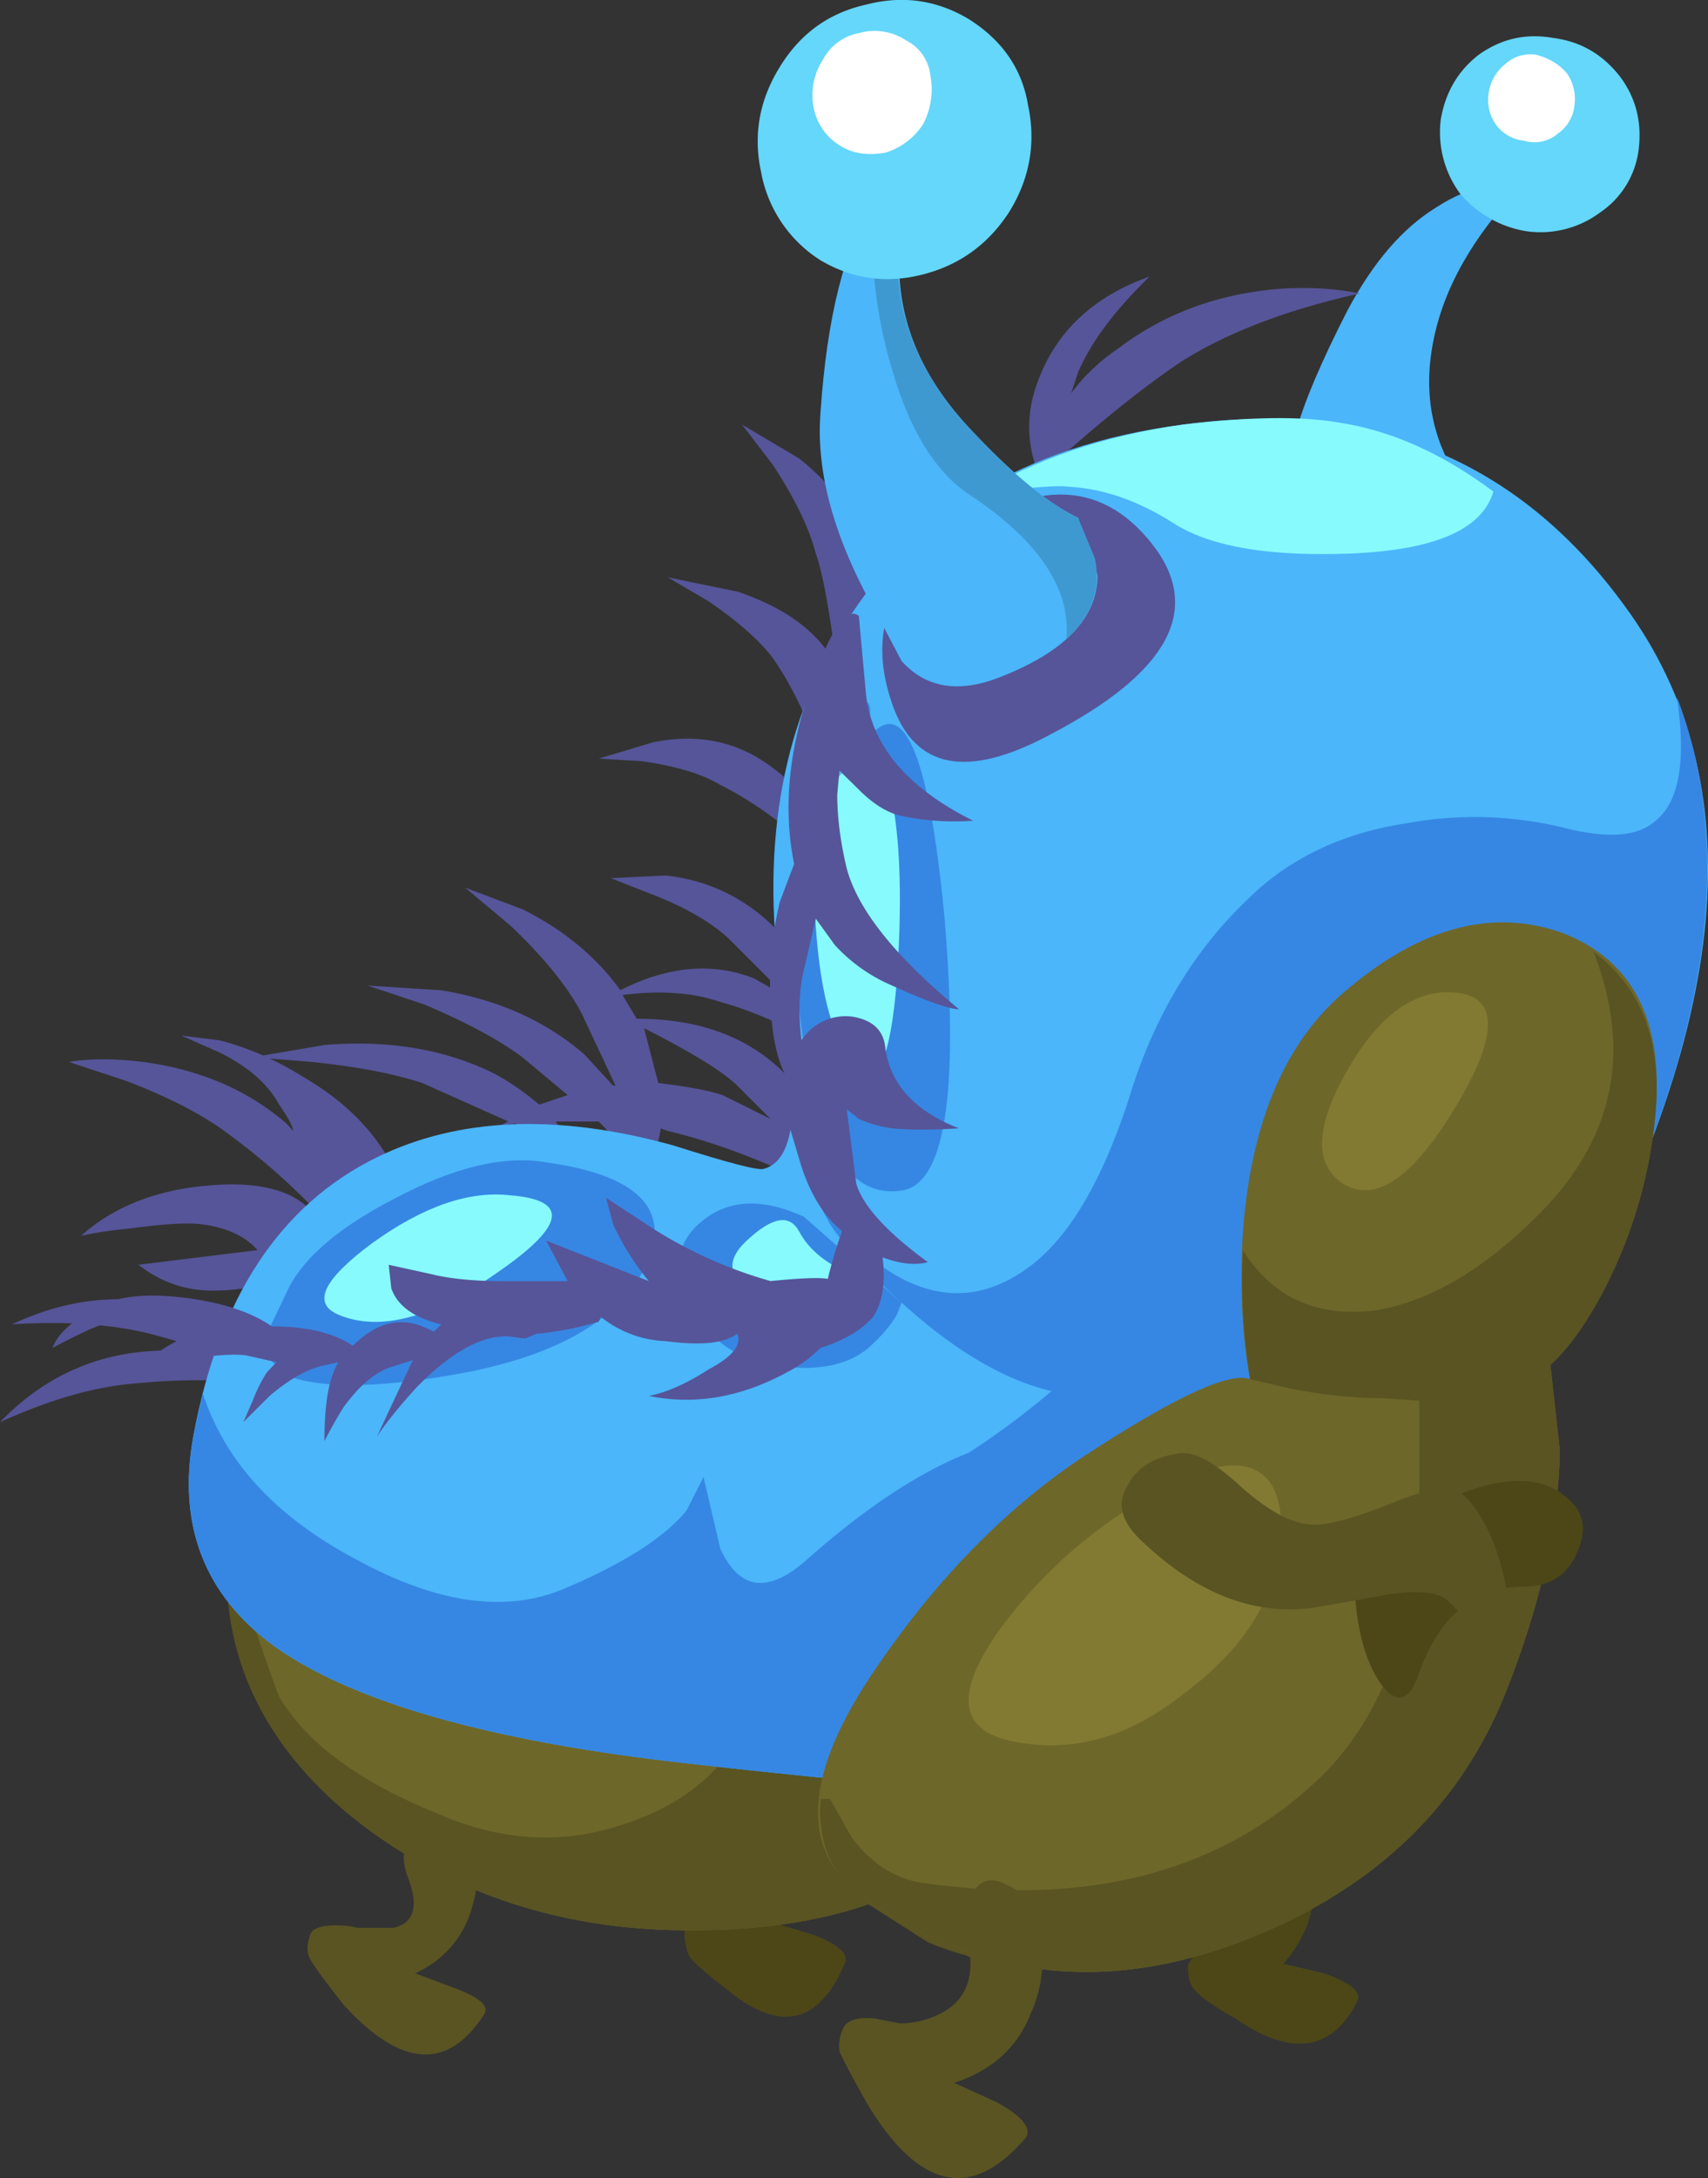<svg xmlns="http://www.w3.org/2000/svg" viewBox="0 0 19.333 24.648"><rect x="0" y="0" width="19.333" height="24.648" fill="#333333" stroke="none"/><g fill-rule="evenodd"><path d="M14.067 20.142c.254-.02.415.054.484.215l.136.244c.108.215.172.433.19.648.015.362-.097.684-.35.973l.458.107c.307.108.43.215.376.322-.287.562-.747.625-1.376.19-.25-.14-.406-.253-.46-.322-.054-.053-.078-.146-.078-.273.015-.068.088-.142.215-.215.073-.02.147-.034.215-.054.108-.073.2-.17.273-.298.142-.233.122-.473-.059-.727a1.198 1.198 0 01-.214-.543c0-.175.063-.267.19-.267zM8.399 19.36c.234-.02.385.063.459.24l.13.297c.075.253.118.503.138.757a1.63 1.63 0 01-.351 1.109l.434.131c.288.113.405.22.351.328-.293.683-.733.781-1.323.297-.235-.181-.38-.307-.435-.381a.682.682 0 01-.053-.293c.02-.112.092-.19.215-.243l.19-.084c.43-.341.513-.746.245-1.215a1.567 1.567 0 01-.192-.591c0-.22.064-.338.192-.351z" fill="#4d4718"/><path d="M16.714 5.698c-.63.054-1.045.054-1.245 0-.123-.039-.293-.181-.513-.435l-.293-.351c.088-.341.288-.81.59-1.401.29-.543.62-.928 1.002-1.163.195-.126.366-.2.513-.215l.35.079c-.522.576-.83 1.171-.917 1.782-.092.63.078 1.201.513 1.704z" fill="#4bb6fa"/><path d="M18.55 1.674a1.005 1.005 0 01-.435.728 1.131 1.131 0 01-.835.215 1.237 1.237 0 01-.756-.43 1.17 1.17 0 01-.215-.84c.053-.303.195-.547.43-.728.253-.18.531-.244.838-.19.31.039.558.181.758.435.176.234.249.503.215.81z" fill="#64d7fa"/><path d="M17.822 1.187a.443.443 0 01-.19.326.402.402 0 01-.38.079.442.442 0 01-.323-.187.483.483 0 01-.079-.35.508.508 0 01.186-.328.425.425 0 01.351-.108c.147.04.264.108.352.215a.51.51 0 01.083.353z" fill="#fff"/><path d="M13.394 4.077c-.435.289-.928.684-1.485 1.186l-.054.274-.083-.136-.082.077.029-.215a1.379 1.379 0 010-.864c.195-.61.63-1.035 1.294-1.27-.395.382-.664.743-.81 1.084l-.08.24c.142-.195.323-.366.538-.512.523-.397 1.138-.62 1.837-.674.34-.02.638 0 .892.054-.81.18-1.474.433-1.996.756zM9.234 6.264c-.074-.287-.235-.62-.484-1.001l-.351-.459.643.382c.455.356.723.79.812 1.293.107.577.01 1.045-.294 1.407.035.302-.049.556-.244.752-.161-.484-.351-.88-.566-1.188-.146-.195-.39-.415-.733-.648l-.458-.269.786.161c.536.18.907.449 1.104.81l.028.084c-.087-.684-.17-1.129-.243-1.324zM9.316 9.722c-.415-.382-.801-.66-1.162-.84-.214-.128-.513-.215-.893-.269l-.483-.029.62-.186c.468-.093.883-.02 1.24.215.468.307.693.674.678 1.109zM7.451 12.255c.328.04.567.083.728.137l.542.269-.376-.377c-.166-.16-.513-.375-1.055-.649l.161.62zm-2.671 0c-.328-.107-.738-.185-1.245-.238l-.674-.054.811-.138c.65-.053 1.235.026 1.753.246.22.087.444.233.679.428l.322-.107-.514-.429c-.267-.2-.638-.396-1.107-.596l-.645-.215.835.054c.65.107 1.186.35 1.621.727l.323.351h.028l-.38-.81c-.16-.307-.43-.64-.81-1.001l-.513-.429.648.244c.47.234.835.537 1.11.917.537-.273 1.04-.317 1.508-.136l.381.215-.674-.674c-.2-.18-.478-.342-.84-.483l-.483-.19.62-.03c.483.053.898.253 1.241.596.415.449.605.889.566 1.322l-.025-.028.025.053c-.45-.248-.845-.42-1.187-.512-.308-.107-.674-.133-1.108-.079l.161.269c.742 0 1.313.225 1.728.674.342.395.479.796.406 1.191l.054.107c-.684-.34-1.295-.576-1.836-.702l-.079-.03c-.039.22-.093.391-.161.517l-.029-.058-.512-.536h-.49c.113.14.167.258.167.35l-.625-.327-.185.03.108-.054-.973-.435z" fill="#565599"/><path d="M2.539 12.798c-.269-.196-.639-.386-1.108-.566l-.65-.215c.234-.04.513-.04.84 0 .649.087 1.187.321 1.622.697l.077.084c-.014-.074-.072-.171-.161-.299-.126-.234-.351-.429-.674-.59l-.434-.191.434.054c.343.088.665.235.973.43.522.307.878.703 1.078 1.191.108.269-.087.45-.596.537.02.073.02.127 0 .162l-.107-.133-.078.025v.19c-.02.128-.181.215-.489.269-.268.107-.556.161-.863.161s-.587-.097-.835-.292l1.347-.166c-.141-.162-.361-.26-.645-.294-.165-.019-.444 0-.839.054a4.177 4.177 0 00-.513.078c.36-.322.83-.512 1.406-.566.557-.054.952.034 1.187.269v-.054a7.528 7.528 0 00-.972-.835zM2.212 14.848c.562.2.864.45.918.757a8.341 8.341 0 00-1.431-.512c-.429-.107-.952-.147-1.563-.107.684-.323 1.378-.372 2.076-.138z" fill="#565599"/><path d="M1.89 15.283c.595-.02.971.107 1.133.376a7.322 7.322 0 00-1.538 0c-.43.039-.929.18-1.485.434.522-.541 1.153-.81 1.89-.81z" fill="#565599"/><path d="M8.018 21.84c-1.422.04-2.662-.312-3.726-1.05-.88-.615-1.43-1.367-1.646-2.27l-.053-1.132c9.628-1.368 14.56-1.91 14.794-1.621.254.326.108 1.107-.43 2.348-.633 1.48-1.586 2.612-2.866 3.403-1.094.684-2.139.894-3.129.62l-1.133-.59c-.503.175-1.108.278-1.812.293z" fill="#6e672a"/><path d="M8.53 19.33l1.757.352c1.207.322 1.915.737 2.135 1.241.142.341.132.766-.03 1.269a3.348 3.348 0 01-1.89-.215l-.673-.429c-.503.175-1.108.278-1.812.293-1.42.038-2.66-.313-3.724-1.05-1.153-.81-1.73-1.822-1.73-3.028l.167.22c.268.771.41 1.176.429 1.216.307.518.899.961 1.782 1.318.738.327 1.46.361 2.159.112.703-.234 1.181-.669 1.43-1.299z" fill="#595422"/><path d="M13.394 4.804c2.124-.287 3.789.396 4.995 2.051 1.475 2.002 1.221 4.76-.758 8.292-.776 1.366-.991 2.142-.648 2.323.092.054.215.108.38.162.088.087.035.287-.165.59-.7 1.226-1.924 1.92-3.673 2.081-.971.092-2.895-.025-5.776-.353-2.211-.248-3.76-.692-4.644-1.322-.79-.576-1.099-1.368-.917-2.374.287-1.567.98-2.621 2.08-3.159.917-.448 2.03-.498 3.345-.136.63.2.97.288 1.03.268.342-.088.42-.683.238-1.777-.287-1.66-.087-3.072.597-4.243.79-1.368 2.095-2.168 3.916-2.403z" fill="#4bb6fa"/><path d="M13.394 4.804c.737-.087 1.322-.097 1.752-.024.596.088 1.181.352 1.758.782-.127.433-.669.663-1.62.702-.904.034-1.559-.073-1.974-.327-.415-.268-.82-.41-1.215-.429-.123-.02-.469.009-1.026.083.65-.395 1.421-.66 2.325-.787z" fill="#87fafe"/><path d="M18.74 9.287c.269-.215.348-.684.24-1.402.741 1.924.288 4.347-1.349 7.262-.776 1.366-.991 2.142-.648 2.324.092.053.215.107.38.16.088.088.035.288-.165.59-.7 1.227-1.924 1.92-3.673 2.082-.971.092-2.895-.025-5.776-.352-2.211-.25-3.76-.693-4.644-1.323-.79-.576-1.099-1.368-.917-2.374l.107-.487c.254.776.835 1.406 1.753 1.888.903.49 1.675.597 2.325.328.683-.288 1.152-.586 1.4-.894l.19-.376.19.811c.216.469.538.513.973.131.664-.59 1.279-.996 1.837-1.215.307-.196.62-.43.94-.698-.535-.127-1.102-.459-1.698-1.002-.376-.34-.645-.638-.81-.888l-.132-.244.727.727c.596.415 1.172.397 1.729-.053.415-.342.766-.953 1.055-1.837.282-.937.741-1.698 1.376-2.295.464-.448 1.06-.727 1.777-.835a4.245 4.245 0 011.783.054c.489.123.83.099 1.03-.082z" fill="#3687e3"/><path d="M17.685 10.557c.791.307 1.143.981 1.055 2.026a5.38 5.38 0 01-.649 2.134c-.181.322-.361.566-.542.727l.107.971c-.015.846-.225 1.763-.62 2.754-.522 1.294-1.504 2.223-2.945 2.784-1.562.61-3.002.449-4.316-.489-.738-.522-.684-1.396.161-2.617.664-.971 1.421-1.748 2.266-2.324 1.064-.702 1.714-1.006 1.948-.917-.093-.484-.116-1.035-.083-1.647.088-1.225.46-2.123 1.11-2.7.863-.756 1.698-.991 2.508-.702z" fill="#6e672a"/><path d="M18.038 10.772c.536.395.77 1 .702 1.811a5.38 5.38 0 01-.649 2.134c-.181.322-.361.566-.542.727l.107.971c-.015.845-.225 1.763-.62 2.754-.522 1.294-1.503 2.223-2.945 2.784-1.562.61-3.002.449-4.316-.489-.361-.233-.522-.605-.487-1.107h.107l.244.433c.215.29.479.46.781.513 1.836.269 3.305-.093 4.404-1.079.684-.596 1.099-1.504 1.241-2.73V15.85l-.43-.029c-.307 0-.65-.035-1.025-.107l-.46-.108a7.224 7.224 0 01-.082-1.46c.34.542.845.767 1.513.68.63-.108 1.26-.49 1.89-1.138.81-.845.995-1.818.567-2.915z" fill="#595422"/><path d="M13.012 16.928c.738-.429 1.207-.459 1.407-.083.127.288.107.67-.054 1.138-.146.41-.469.811-.971 1.186-.615.489-1.245.665-1.89.543-.649-.113-.713-.533-.19-1.27a5.466 5.466 0 011.698-1.514zM16.309 11.23c.63-.035.702.372.215 1.215-.504.865-.943 1.183-1.324.948-.323-.22-.313-.63.03-1.245.321-.576.682-.879 1.079-.917z" fill="#827a32"/><path d="M10.64 6.182c1.005-.773 1.806-.781 2.402-.025.577.737.19 1.455-1.162 2.159-.938.502-1.529.384-1.782-.353-.254-.736-.073-1.333.542-1.781z" fill="#565599"/><path d="M6.158 13.15c1.058.14 1.45.532 1.16 1.162-.307.629-1.03 1.04-2.162 1.24-.917.161-1.567.161-1.943 0l-.27-.299.323-.674c.182-.361.587-.702 1.217-1.025.648-.341 1.206-.479 1.675-.405zM9.101 13.77l1.104.97-.054.138c-.074.126-.18.249-.322.375-.215.181-.523.255-.918.215-.469-.034-.82-.239-1.055-.62-.249-.429-.225-.771.084-1.025.302-.254.692-.269 1.161-.054zM9.829 8.208c-.61.951-.63 1.025-.054.215.43-.63.737.034.919 1.996.161 1.964 0 2.984-.489 3.053-.469.072-.801-.299-.996-1.104-.166-.65-.234-1.49-.22-2.515.02-.717.171-1.26.46-1.621.326-.375.454-.385.38-.024z" fill="#3687e3"/><path d="M5.776 13.526c.669.053.625.34-.131.863-.737.523-1.344.684-1.812.489-.303-.128-.18-.396.38-.811.577-.415 1.095-.595 1.563-.541zM9.043 13.93c.112.216.327.39.65.513-.362.341-.728.415-1.11.22-.34-.181-.384-.391-.13-.625.287-.269.482-.302.59-.107zM10.128 9.233c.067.469.077 1.089.023 1.865-.073.899-.225 1.221-.458.972-.25-.255-.405-.786-.46-1.597-.053-.738-.02-1.22.108-1.455.147-.254.278-.385.405-.405.161-.02.288.19.381.62z" fill="#87fafe"/><path d="M4.619 21.25c-.073-.2-.063-.342.025-.434.092-.09.215-.108.381-.054.267.107.385.223.346.351l.029.054c.02.073 0 .21-.054.405a1.138 1.138 0 01-.649.757l.434.162c.289.106.406.205.353.297-.415.649-.948.61-1.598-.107-.214-.27-.341-.446-.375-.513-.04-.074-.04-.161 0-.274.019-.068.116-.107.298-.107.087 0 .171.01.238.028h.405c.235-.052.29-.243.167-.566zM9.908 22.842c.092.019.18.034.273.054.16 0 .313-.035.459-.108.288-.146.395-.405.323-.781-.054-.254-.035-.454.052-.597.094-.146.215-.17.381-.082.284.146.41.264.376.351l.026.352c.018.268-.025.522-.133.757-.146.376-.435.64-.864.781l.483.22c.289.161.396.293.327.4-.596.703-1.181.595-1.757-.322a8.719 8.719 0 01-.351-.649.452.452 0 01.057-.294c.054-.072.171-.102.348-.082z" fill="#595422"/><path d="M17.71 16.928c.22.161.264.376.136.65-.107.249-.307.376-.595.376-.557 0-.952.321-1.186.971-.107.328-.255.372-.43.137-.166-.234-.264-.567-.297-1-.02-.397.297-.748.94-1.05.65-.308 1.13-.338 1.432-.084z" fill="#4d4718"/><path d="M16.606 16.958c.181.195.313.474.405.835.089.376.079.62-.028.727-.088.093-.19.073-.298-.053a1.848 1.848 0 00-.322-.377c-.108-.073-.318-.092-.62-.053-.382.068-.684.127-.92.161-.648.074-1.268-.171-1.864-.728-.269-.235-.331-.458-.185-.678.107-.195.302-.313.59-.347.161-.02.391.108.679.375.303.27.567.415.78.43.182.02.515-.068.997-.268.401-.162.66-.17.786-.024z" fill="#595422"/><path d="M9.155 7.832c.23-.689.42-.972.566-.864l.079.864c.054.591.459 1.078 1.215 1.455-.288.02-.556 0-.81-.054-.161-.034-.323-.136-.484-.298l-.219-.215-.025.27c0 .253.034.532.108.84.127.468.551.996 1.27 1.59-.108 0-.361-.087-.758-.268a1.867 1.867 0 01-.648-.459l-.215-.297-.138.594c-.054.23-.059.494-.024.782a.595.595 0 01.567-.269c.233.035.361.152.381.348.054.414.331.722.835.917-.308.02-.558.02-.758 0a1.34 1.34 0 01-.376-.107l-.136-.108.107.84c.073.249.342.547.81.889-.14.039-.312.02-.512-.054.035.289 0 .512-.108.674-.126.146-.322.264-.595.351a1.507 1.507 0 01-.376.274c-.522.284-1.045.376-1.567.269.2-.04.425-.137.673-.298.274-.146.382-.279.328-.405-.146.108-.415.136-.811.083a1.25 1.25 0 01-.733-.274l-.024.054a3.62 3.62 0 01-.703.137l-.132.054-.19-.025h-.03c-.287 0-.62.185-.996.566-.18.195-.336.386-.459.566l.405-.863-.243.077c-.182.059-.362.21-.543.46a5.466 5.466 0 00-.214.38c0-.434.053-.727.16-.894l-.13.03c-.2.034-.416.152-.65.352l-.298.297.107-.244c.039-.107.093-.215.161-.322l.108-.113-.346-.077c-.148-.02-.392 0-.733.054l-.46.077c.201-.195.45-.341.758-.429l-.377-.107c-.287-.074-.605-.04-.947.107a6.85 6.85 0 00-.429.214c.054-.16.234-.321.536-.482.235-.108.562-.138.973-.084.415.054.741.161.971.322.395 0 .703.074.918.22.253-.253.512-.327.786-.22l.132.059.083-.082c-.308-.074-.493-.205-.566-.407l-.029-.267.487.107c.215.053.484.078.812.078h.727l-.245-.459 1.163.459a2.907 2.907 0 01-.405-.645l-.079-.298.537.352a5.04 5.04 0 001.324.59c.341-.033.556-.043.649-.024a5.18 5.18 0 01.161-.541c-.2-.162-.351-.405-.459-.728l-.137-.459-.024-.542c-.107-.176-.171-.459-.19-.835-.02-.415.019-.801.106-1.163l.162-.428c-.122-.597-.068-1.245.166-1.944z" fill="#565599"/><path d="M12.203 5.86l.22.648c0 .484-.372.87-1.11 1.157-.468.182-.834.118-1.108-.185l-.269-.512c-.487-.85-.702-1.611-.649-2.295.073-1.085.273-1.875.595-2.379l.406.054-.107.781c.034.615.298 1.183.782 1.705.487.523.897.864 1.24 1.025z" fill="#4bb6fa"/><path d="M12.203 5.86l.19.458c.073.341-.034.65-.323.917.054-.576-.318-1.122-1.107-1.645-.377-.253-.665-.722-.865-1.406a5.398 5.398 0 01-.216-1.89l.377.108a1.909 1.909 0 00-.078.865c.068.556.332 1.079.782 1.567.487.523.897.864 1.24 1.025z" fill="#3f99d1"/><path d="M11.636 1.187c.093.433.019.839-.215 1.215-.235.361-.557.596-.972.703s-.8.054-1.162-.16a1.496 1.496 0 01-.673-1.002c-.089-.415-.02-.81.213-1.186.235-.382.558-.61.973-.704.415-.108.8-.054 1.162.161.375.235.605.558.674.973z" fill="#64d7fa"/><path d="M10.533.864a.848.848 0 01-.084.541.782.782 0 01-.429.323c-.201.035-.371.01-.517-.083a.647.647 0 01-.294-.43.737.737 0 01.107-.542.58.58 0 01.405-.298.648.648 0 01.538.084.502.502 0 01.273.405z" fill="#fff"/></g></svg>